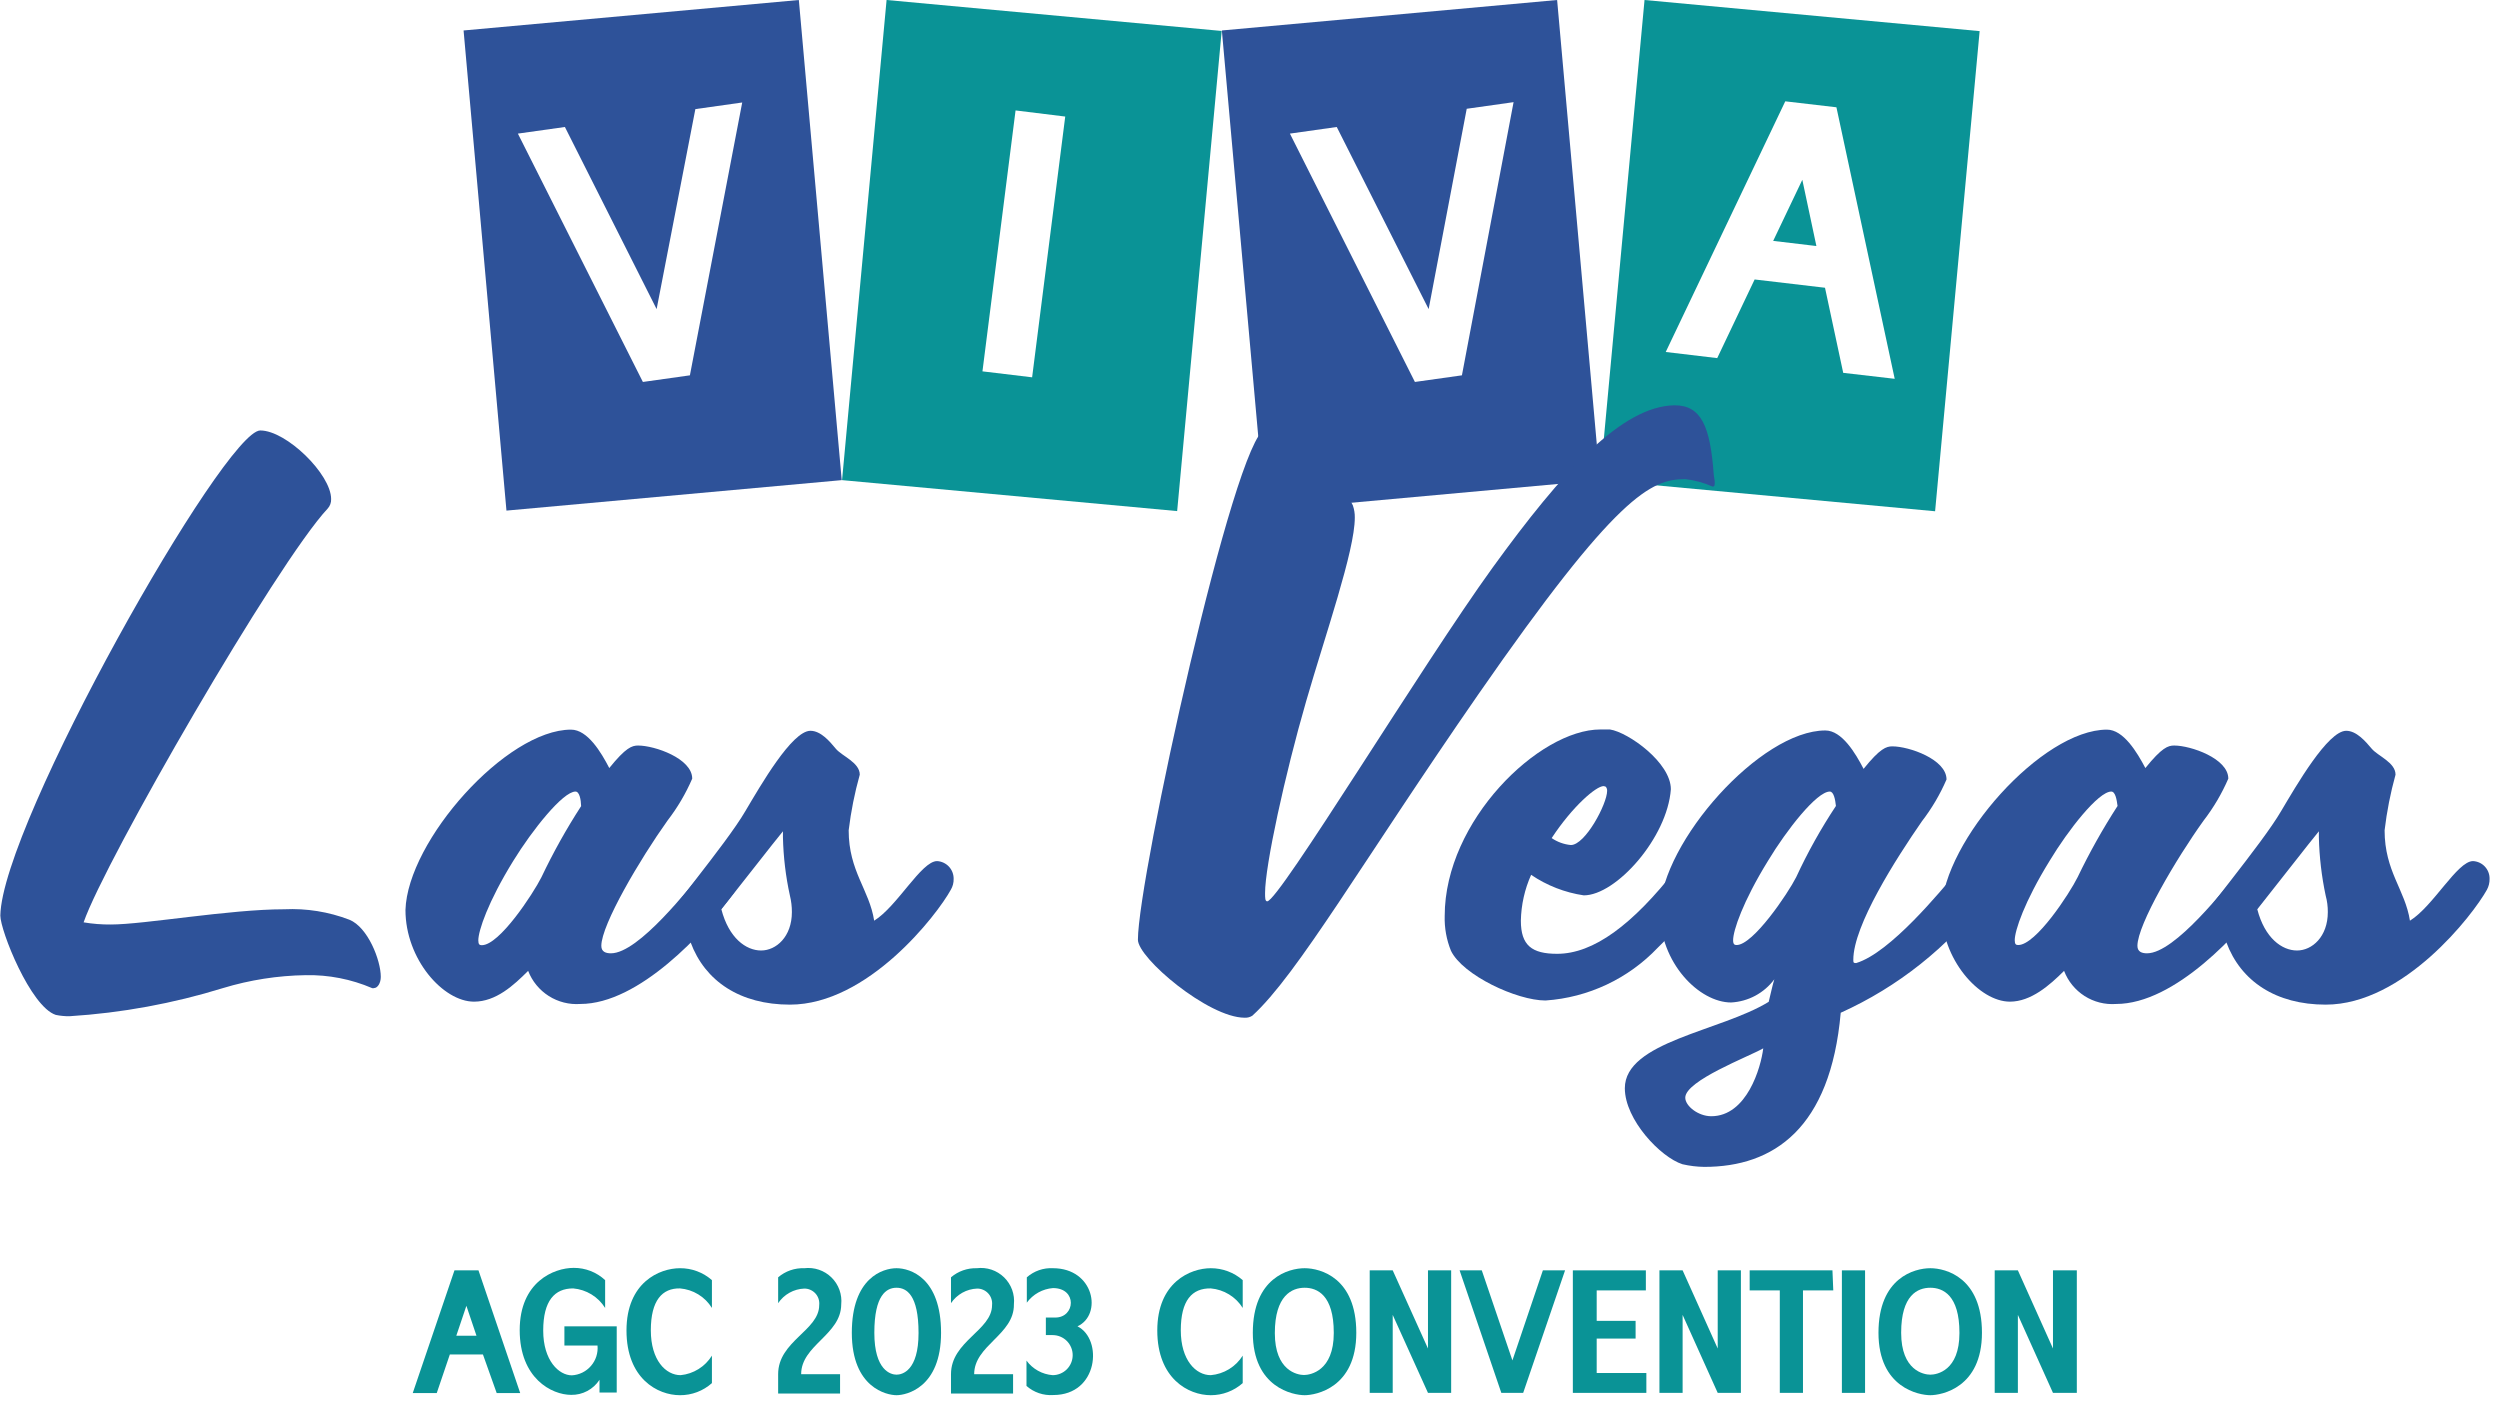 <?xml version="1.0" encoding="UTF-8"?> <svg xmlns="http://www.w3.org/2000/svg" width="151" height="85" viewBox="0 0 151 85" fill="none"><g clip-path="url(#clip0_945_2955)"><path d="M73.8 1.84L76.4 30.84L96.64 29L94.05 0L73.8 1.84ZM88.3 22.67L85.46 23.07L77.91 8.07L80.74 7.67L86.29 18.67L88.59 6.57L91.42 6.17L88.3 22.67Z" fill="#2E5299"></path><path d="M28 1.84L30.59 30.84L50.84 29L48.25 0L28 1.84ZM41.67 22.67L38.83 23.07L31.28 8.07L34.12 7.67L39.66 18.67L42 6.59L44.83 6.19L41.67 22.67Z" fill="#2E5299"></path><path d="M50.86 29L71.1 30.87L73.79 1.87L53.55 0L50.86 29ZM61.34 6.67L64.34 7.04L62.34 22.79L59.34 22.43L61.34 6.67Z" fill="#0A9396"></path><path d="M107.1 14.55L109.71 14.86L108.86 10.86L107.1 14.55Z" fill="#0A9396"></path><path d="M99.33 0L96.64 29L116.88 30.88L119.57 1.88L99.33 0ZM111.33 22.52L110.23 17.38L105.98 16.88L103.72 21.63L100.61 21.26L107.83 6.12L110.92 6.48L114.44 22.88L111.33 22.52Z" fill="#0A9396"></path><path d="M22.59 59.68C22.571 59.688 22.551 59.693 22.53 59.693C22.509 59.693 22.489 59.688 22.47 59.68C21.207 59.139 19.844 58.873 18.47 58.9C16.775 58.925 15.092 59.188 13.47 59.68C10.458 60.611 7.346 61.182 4.2 61.38C3.921 61.384 3.643 61.357 3.37 61.3C1.84 60.8 0.02 56.21 0.02 55.3C0.12 49.75 13.57 26 15.72 26C17.3 26 20 28.65 20 30.14C20.005 30.246 19.989 30.352 19.953 30.451C19.917 30.551 19.862 30.642 19.79 30.72C16.72 34 6.33 52 5.05 55.71C5.595 55.802 6.147 55.845 6.7 55.84C8.7 55.84 13.86 54.92 17.17 54.92C18.509 54.856 19.848 55.071 21.1 55.55C22.22 56 23 58 23 59C23 59.39 22.8 59.68 22.59 59.68Z" fill="#2E5299"></path><path d="M35.05 60.64C34.38 60.687 33.713 60.519 33.146 60.159C32.579 59.799 32.142 59.266 31.9 58.64C31.03 59.51 29.96 60.5 28.63 60.5C26.77 60.5 24.49 57.94 24.49 54.96C24.62 50.78 30.58 44.07 34.49 44.07C35.49 44.07 36.31 45.44 36.8 46.39C37.8 45.15 38.17 45.03 38.54 45.03C39.54 45.03 41.81 45.81 41.81 47.03C41.421 47.932 40.92 48.782 40.32 49.56C38.67 51.87 36.32 55.85 36.32 57.13C36.32 57.5 36.61 57.58 36.9 57.58C38.59 57.58 41.66 53.58 42.52 52.58C42.781 52.257 43.158 52.049 43.57 52C43.712 52.01 43.851 52.048 43.978 52.112C44.105 52.176 44.218 52.264 44.311 52.372C44.404 52.48 44.475 52.605 44.52 52.74C44.564 52.875 44.581 53.018 44.57 53.16C44.571 53.462 44.468 53.754 44.28 53.99C42.54 56.33 38.6 60.64 35.05 60.64ZM34.76 47.81C34 47.81 32.15 50.13 31 52C29.47 54.48 28.89 56.22 28.89 56.8C28.89 57.05 28.97 57.09 29.1 57.09C30.17 57.09 32.2 53.98 32.7 52.99C33.405 51.506 34.207 50.069 35.1 48.69C35.09 48.3 35 47.81 34.76 47.81Z" fill="#2E5299"></path><path d="M47.71 60.68C44.71 60.68 42.58 59.27 41.71 56.91C41.552 56.975 41.381 57.003 41.21 56.99C40.909 57.022 40.607 56.935 40.368 56.748C40.13 56.562 39.973 56.29 39.93 55.99C39.93 55.62 43.86 50.99 45.02 48.99C45.93 47.46 47.83 44.14 48.95 44.14C49.57 44.14 50.11 44.77 50.48 45.22C50.85 45.67 51.93 46.05 51.93 46.79C51.621 47.891 51.397 49.014 51.26 50.15C51.26 52.63 52.51 53.74 52.8 55.61C54.2 54.74 55.65 52.01 56.6 52.01C56.873 52.025 57.128 52.145 57.315 52.344C57.501 52.544 57.603 52.807 57.6 53.08C57.607 53.312 57.548 53.54 57.43 53.74C56.6 55.26 52.42 60.68 47.71 60.68ZM47.29 50.58V50.21C46.71 50.91 44.93 53.21 43.57 54.92C44.02 56.66 45.06 57.41 45.97 57.41C46.88 57.41 47.83 56.58 47.83 55.09C47.831 54.753 47.791 54.417 47.71 54.09C47.457 52.936 47.317 51.761 47.29 50.58Z" fill="#2E5299"></path><path d="M103.57 29.1C103.57 29.31 103.57 29.39 103.44 29.39C102.916 29.156 102.36 29.005 101.79 28.94C99.72 28.94 97.65 29.89 89.29 41.94C82.29 52.04 78.37 58.87 75.64 61.35C75.503 61.437 75.342 61.479 75.18 61.47C72.99 61.47 68.73 57.87 68.73 56.76C68.73 53.03 74.56 26.43 76.42 25.93C76.51 25.93 76.63 25.93 76.71 25.93C78.95 25.93 81.22 29.53 81.71 30.52C81.795 30.761 81.836 31.015 81.83 31.27C81.83 33.27 80.05 38.34 78.89 42.36C77.61 46.78 76.41 52.29 76.41 53.94C76.41 54.23 76.41 54.44 76.54 54.44C77.24 54.44 85.93 40.12 90.15 34.29C94.37 28.46 97.97 24.52 101.15 24.48C102.76 24.48 103.3 25.76 103.51 28.66C103.53 28.86 103.57 29 103.57 29.1Z" fill="#2E5299"></path><path d="M100.13 57.24C98.35 59.115 95.93 60.254 93.35 60.43C91.61 60.43 88.35 58.9 87.64 57.43C87.368 56.761 87.238 56.042 87.26 55.32C87.26 49.57 92.97 44.06 96.66 44.06C96.86 44.06 97.03 44.06 97.24 44.06C98.35 44.23 100.92 46.06 100.92 47.67C100.71 50.6 97.61 54.08 95.66 54.08C94.52 53.911 93.433 53.487 92.48 52.84C92.09 53.712 91.879 54.654 91.86 55.61C91.86 57.1 92.52 57.61 94.05 57.61C96.24 57.61 98.6 55.87 101.25 52.48C101.349 52.325 101.483 52.196 101.641 52.102C101.799 52.008 101.977 51.953 102.16 51.94C102.461 51.961 102.742 52.097 102.943 52.321C103.145 52.545 103.251 52.839 103.24 53.14C103.239 53.358 103.18 53.572 103.07 53.76C102.211 55.017 101.226 56.183 100.13 57.24ZM96.86 47.48C96.41 47.48 95 48.68 93.72 50.62C94.065 50.856 94.464 51.001 94.88 51.04C95.75 51.04 97.07 48.55 97.07 47.77C97.077 47.679 97.048 47.59 96.99 47.52C96.99 47.52 96.9 47.48 96.86 47.48Z" fill="#2E5299"></path><path d="M111.18 61.17C110.56 68.17 107.12 70.48 102.94 70.48C102.496 70.474 102.053 70.42 101.62 70.32C100.3 69.9 98.14 67.63 98.14 65.73C98.14 62.91 103.94 62.29 106.83 60.51C106.96 59.97 107.08 59.43 107.17 59.15C106.864 59.56 106.472 59.899 106.021 60.141C105.57 60.383 105.071 60.522 104.56 60.55C102.65 60.55 100.25 58.19 100.25 55.01C100.38 50.83 106.34 44.12 110.25 44.12C111.25 44.12 112.07 45.49 112.56 46.44C113.56 45.2 113.93 45.08 114.3 45.08C115.3 45.08 117.57 45.86 117.57 47.08C117.181 47.982 116.68 48.832 116.08 49.61C114.51 51.88 111.94 55.9 111.94 57.97C111.94 58.13 111.94 58.17 112.11 58.17C114.18 57.55 117.24 53.79 118.19 52.67C118.319 52.503 118.482 52.365 118.668 52.265C118.854 52.165 119.059 52.105 119.27 52.09C119.55 52.108 119.812 52.236 120 52.445C120.187 52.655 120.284 52.929 120.27 53.21C120.294 53.574 120.176 53.932 119.94 54.21C117.642 57.22 114.632 59.612 111.18 61.17ZM101.79 66.3C101.79 66.8 102.57 67.42 103.36 67.42C105.51 67.42 106.36 64.48 106.5 63.32C105.63 63.82 101.79 65.27 101.79 66.3ZM110.52 47.81C109.73 47.81 107.91 50.13 106.79 51.99C105.26 54.47 104.68 56.21 104.68 56.79C104.68 57.04 104.77 57.08 104.89 57.08C105.89 57.08 107.99 53.97 108.49 52.98C109.179 51.488 109.982 50.05 110.89 48.68C110.85 48.3 110.76 47.81 110.52 47.81Z" fill="#2E5299"></path><path d="M127.81 60.64C127.141 60.688 126.474 60.52 125.909 60.16C125.343 59.799 124.909 59.267 124.67 58.64C123.8 59.51 122.67 60.5 121.4 60.5C119.54 60.5 117.26 57.94 117.26 54.96C117.39 50.78 123.34 44.07 127.26 44.07C128.26 44.07 129.08 45.44 129.58 46.39C130.58 45.15 130.95 45.03 131.32 45.03C132.32 45.03 134.59 45.81 134.59 47.03C134.2 47.932 133.7 48.782 133.1 49.56C131.44 51.87 129.1 55.85 129.1 57.13C129.1 57.5 129.39 57.58 129.68 57.58C131.38 57.58 134.44 53.58 135.31 52.58C135.438 52.408 135.6 52.265 135.786 52.158C135.971 52.052 136.177 51.984 136.39 51.96C136.532 51.97 136.67 52.008 136.797 52.072C136.925 52.136 137.038 52.224 137.131 52.332C137.224 52.44 137.295 52.565 137.339 52.7C137.383 52.835 137.401 52.978 137.39 53.12C137.374 53.452 137.235 53.766 137 54C135.3 56.33 131.37 60.64 127.81 60.64ZM127.52 47.81C126.74 47.81 124.92 50.13 123.8 51.99C122.27 54.47 121.69 56.21 121.69 56.79C121.69 57.04 121.77 57.08 121.9 57.08C122.97 57.08 125 53.97 125.49 52.98C126.202 51.497 127.007 50.061 127.9 48.68C127.85 48.3 127.77 47.81 127.52 47.81Z" fill="#2E5299"></path><path d="M140.47 60.68C137.47 60.68 135.34 59.27 134.47 56.91C134.315 56.975 134.147 57.002 133.98 56.99C133.677 57.022 133.374 56.935 133.134 56.749C132.894 56.563 132.735 56.291 132.69 55.99C132.69 55.62 136.62 50.99 137.78 48.99C138.69 47.46 140.6 44.14 141.71 44.14C142.33 44.14 142.87 44.77 143.25 45.22C143.63 45.67 144.69 46.05 144.69 46.79C144.385 47.892 144.164 49.015 144.03 50.15C144.03 52.63 145.27 53.74 145.56 55.61C146.97 54.74 148.42 52.01 149.37 52.01C149.643 52.023 149.901 52.142 150.087 52.342C150.274 52.542 150.375 52.807 150.37 53.08C150.376 53.31 150.32 53.538 150.21 53.74C149.37 55.26 145.19 60.68 140.47 60.68ZM140.06 50.58V50.21C139.48 50.91 137.7 53.21 136.34 54.92C136.79 56.66 137.83 57.41 138.74 57.41C139.65 57.41 140.6 56.58 140.6 55.09C140.603 54.752 140.559 54.416 140.47 54.09C140.225 52.935 140.088 51.76 140.06 50.58Z" fill="#2E5299"></path><path d="M29.17 81.81H27.17L26.38 84.14H24.93L27.45 76.73H28.9L31.42 84.14H30L29.17 81.81ZM28.78 80.68L28.17 78.87L27.56 80.68H28.78Z" fill="#0A9396"></path><path d="M36.55 77.32V79C36.342 78.667 36.059 78.387 35.724 78.182C35.389 77.978 35.011 77.853 34.62 77.82C33.5 77.82 32.81 78.56 32.81 80.37C32.81 82.18 33.76 83.07 34.54 83.07C34.761 83.058 34.978 83.001 35.177 82.903C35.376 82.804 35.553 82.667 35.697 82.499C35.842 82.331 35.952 82.136 36.019 81.925C36.086 81.713 36.111 81.491 36.09 81.27H34.09V80.11H37.25V84.11H36.21V83.34C36.026 83.624 35.772 83.857 35.473 84.016C35.174 84.175 34.839 84.256 34.5 84.25C33.32 84.25 31.39 83.25 31.39 80.34C31.39 77.43 33.45 76.58 34.65 76.58C35.355 76.575 36.035 76.84 36.55 77.32Z" fill="#0A9396"></path><path d="M39.31 80.35C39.31 82.17 40.22 83.06 41.11 83.06C41.495 83.022 41.865 82.896 42.193 82.691C42.521 82.487 42.797 82.209 43 81.88V83.54C42.469 84.014 41.781 84.274 41.07 84.27C39.72 84.27 37.84 83.27 37.84 80.36C37.84 77.45 39.84 76.6 41.07 76.6C41.78 76.595 42.467 76.851 43 77.32V79C42.793 78.666 42.511 78.385 42.175 78.18C41.84 77.975 41.462 77.852 41.07 77.82C40 77.8 39.31 78.54 39.31 80.35Z" fill="#0A9396"></path><path d="M48.39 83H50.74V84.17H47V83C47 81 49.48 80.36 49.48 78.83C49.494 78.704 49.481 78.576 49.443 78.455C49.404 78.334 49.34 78.222 49.255 78.128C49.169 78.033 49.065 77.958 48.949 77.907C48.833 77.855 48.707 77.829 48.58 77.83C48.266 77.842 47.959 77.928 47.685 78.081C47.41 78.234 47.176 78.45 47 78.71V77.15C47.438 76.774 48.003 76.578 48.58 76.6C48.878 76.564 49.18 76.595 49.465 76.692C49.749 76.789 50.008 76.948 50.222 77.159C50.436 77.369 50.6 77.625 50.702 77.907C50.804 78.19 50.841 78.491 50.81 78.79C50.8 80.62 48.39 81.25 48.39 83Z" fill="#0A9396"></path><path d="M56.84 80.5C56.84 83.83 54.73 84.27 54.15 84.27C53.57 84.27 51.45 83.83 51.45 80.5C51.45 77.17 53.33 76.6 54.15 76.6C54.97 76.6 56.84 77.17 56.84 80.5ZM55.48 80.5C55.48 78.22 54.76 77.78 54.15 77.78C53.54 77.78 52.81 78.22 52.81 80.5C52.81 82.78 53.81 83.03 54.15 83.03C54.49 83.03 55.48 82.8 55.48 80.52V80.5Z" fill="#0A9396"></path><path d="M58.84 83H61.19V84.17H57.44V83C57.44 81 59.92 80.36 59.92 78.83C59.934 78.704 59.921 78.576 59.882 78.455C59.844 78.334 59.779 78.222 59.694 78.128C59.609 78.033 59.505 77.958 59.389 77.907C59.273 77.855 59.147 77.829 59.02 77.83C58.706 77.842 58.399 77.928 58.125 78.081C57.85 78.234 57.616 78.45 57.44 78.71V77.15C57.873 76.779 58.43 76.583 59 76.6C59.299 76.562 59.602 76.593 59.888 76.688C60.173 76.784 60.433 76.944 60.649 77.154C60.864 77.365 61.029 77.621 61.132 77.904C61.234 78.188 61.271 78.49 61.24 78.79C61.26 80.62 58.84 81.25 58.84 83Z" fill="#0A9396"></path><path d="M63.62 84.26C63.327 84.281 63.033 84.243 62.755 84.148C62.477 84.054 62.22 83.905 62 83.71V82.18C62.184 82.432 62.421 82.641 62.694 82.793C62.966 82.945 63.269 83.036 63.58 83.06C63.901 83.06 64.209 82.933 64.436 82.706C64.662 82.479 64.79 82.171 64.79 81.85C64.79 81.529 64.662 81.221 64.436 80.994C64.209 80.767 63.901 80.64 63.58 80.64H63.17V79.58H63.74C64.95 79.58 65.08 77.8 63.6 77.8C63.289 77.824 62.986 77.915 62.714 78.067C62.441 78.219 62.204 78.428 62.02 78.68V77.15C62.454 76.767 63.022 76.569 63.6 76.6C66.09 76.6 66.6 79.41 65.08 80.11C66.63 80.89 66.34 84.26 63.62 84.26Z" fill="#0A9396"></path><path d="M71.32 80.35C71.32 82.17 72.24 83.06 73.13 83.06C73.521 83.026 73.899 82.903 74.234 82.698C74.569 82.493 74.852 82.213 75.06 81.88V83.54C74.528 84.012 73.841 84.272 73.13 84.27C71.78 84.27 69.9 83.27 69.9 80.36C69.9 77.45 71.9 76.6 73.13 76.6C73.839 76.598 74.525 76.853 75.06 77.32V79C74.852 78.667 74.569 78.387 74.234 78.182C73.899 77.978 73.521 77.853 73.13 77.82C72 77.8 71.32 78.54 71.32 80.35Z" fill="#0A9396"></path><path d="M81.92 80.5C81.92 83.83 79.47 84.27 78.8 84.27C78.13 84.27 75.67 83.83 75.67 80.5C75.67 77.17 77.85 76.6 78.8 76.6C79.75 76.6 81.92 77.17 81.92 80.5ZM80.56 80.5C80.56 78.22 79.56 77.78 78.8 77.78C78.04 77.78 77 78.24 77 80.52C77 82.8 78.37 83.05 78.76 83.05C79.15 83.05 80.56 82.8 80.56 80.52V80.5Z" fill="#0A9396"></path><path d="M87.65 76.73V84.13H86.25L84.12 79.42V84.13H82.73V76.73H84.12L86.25 81.45V76.73H87.65Z" fill="#0A9396"></path><path d="M94.53 76.73L92 84.13H90.68L88.16 76.73H89.5L91.35 82.17L93.19 76.73H94.53Z" fill="#0A9396"></path><path d="M96.44 77.94V79.78H98.79V80.85H96.44V82.93H99.44V84.13H95V76.73H99.41V77.94H96.44Z" fill="#0A9396"></path><path d="M105.15 76.73V84.13H103.75L101.63 79.42V84.13H100.23V76.73H101.63L103.75 81.45V76.73H105.15Z" fill="#0A9396"></path><path d="M110.73 77.94H108.9V84.13H107.5V77.94H105.68V76.73H110.68L110.73 77.94Z" fill="#0A9396"></path><path d="M112.65 84.13H111.25V76.73H112.65V84.13Z" fill="#0A9396"></path><path d="M119.71 80.5C119.71 83.83 117.26 84.27 116.59 84.27C115.92 84.27 113.46 83.83 113.46 80.5C113.46 77.17 115.64 76.6 116.59 76.6C117.54 76.6 119.71 77.17 119.71 80.5ZM118.35 80.5C118.35 78.22 117.35 77.78 116.59 77.78C115.83 77.78 114.83 78.22 114.83 80.5C114.83 82.78 116.2 83.03 116.59 83.03C116.98 83.03 118.35 82.8 118.35 80.52V80.5Z" fill="#0A9396"></path><path d="M125.44 76.73V84.13H124L121.88 79.42V84.13H120.48V76.73H121.88L124 81.45V76.73H125.44Z" fill="#0A9396"></path></g><defs><clipPath id="clip0_945_2955"><rect width="150.36" height="84.27" fill="white"></rect></clipPath></defs></svg> 